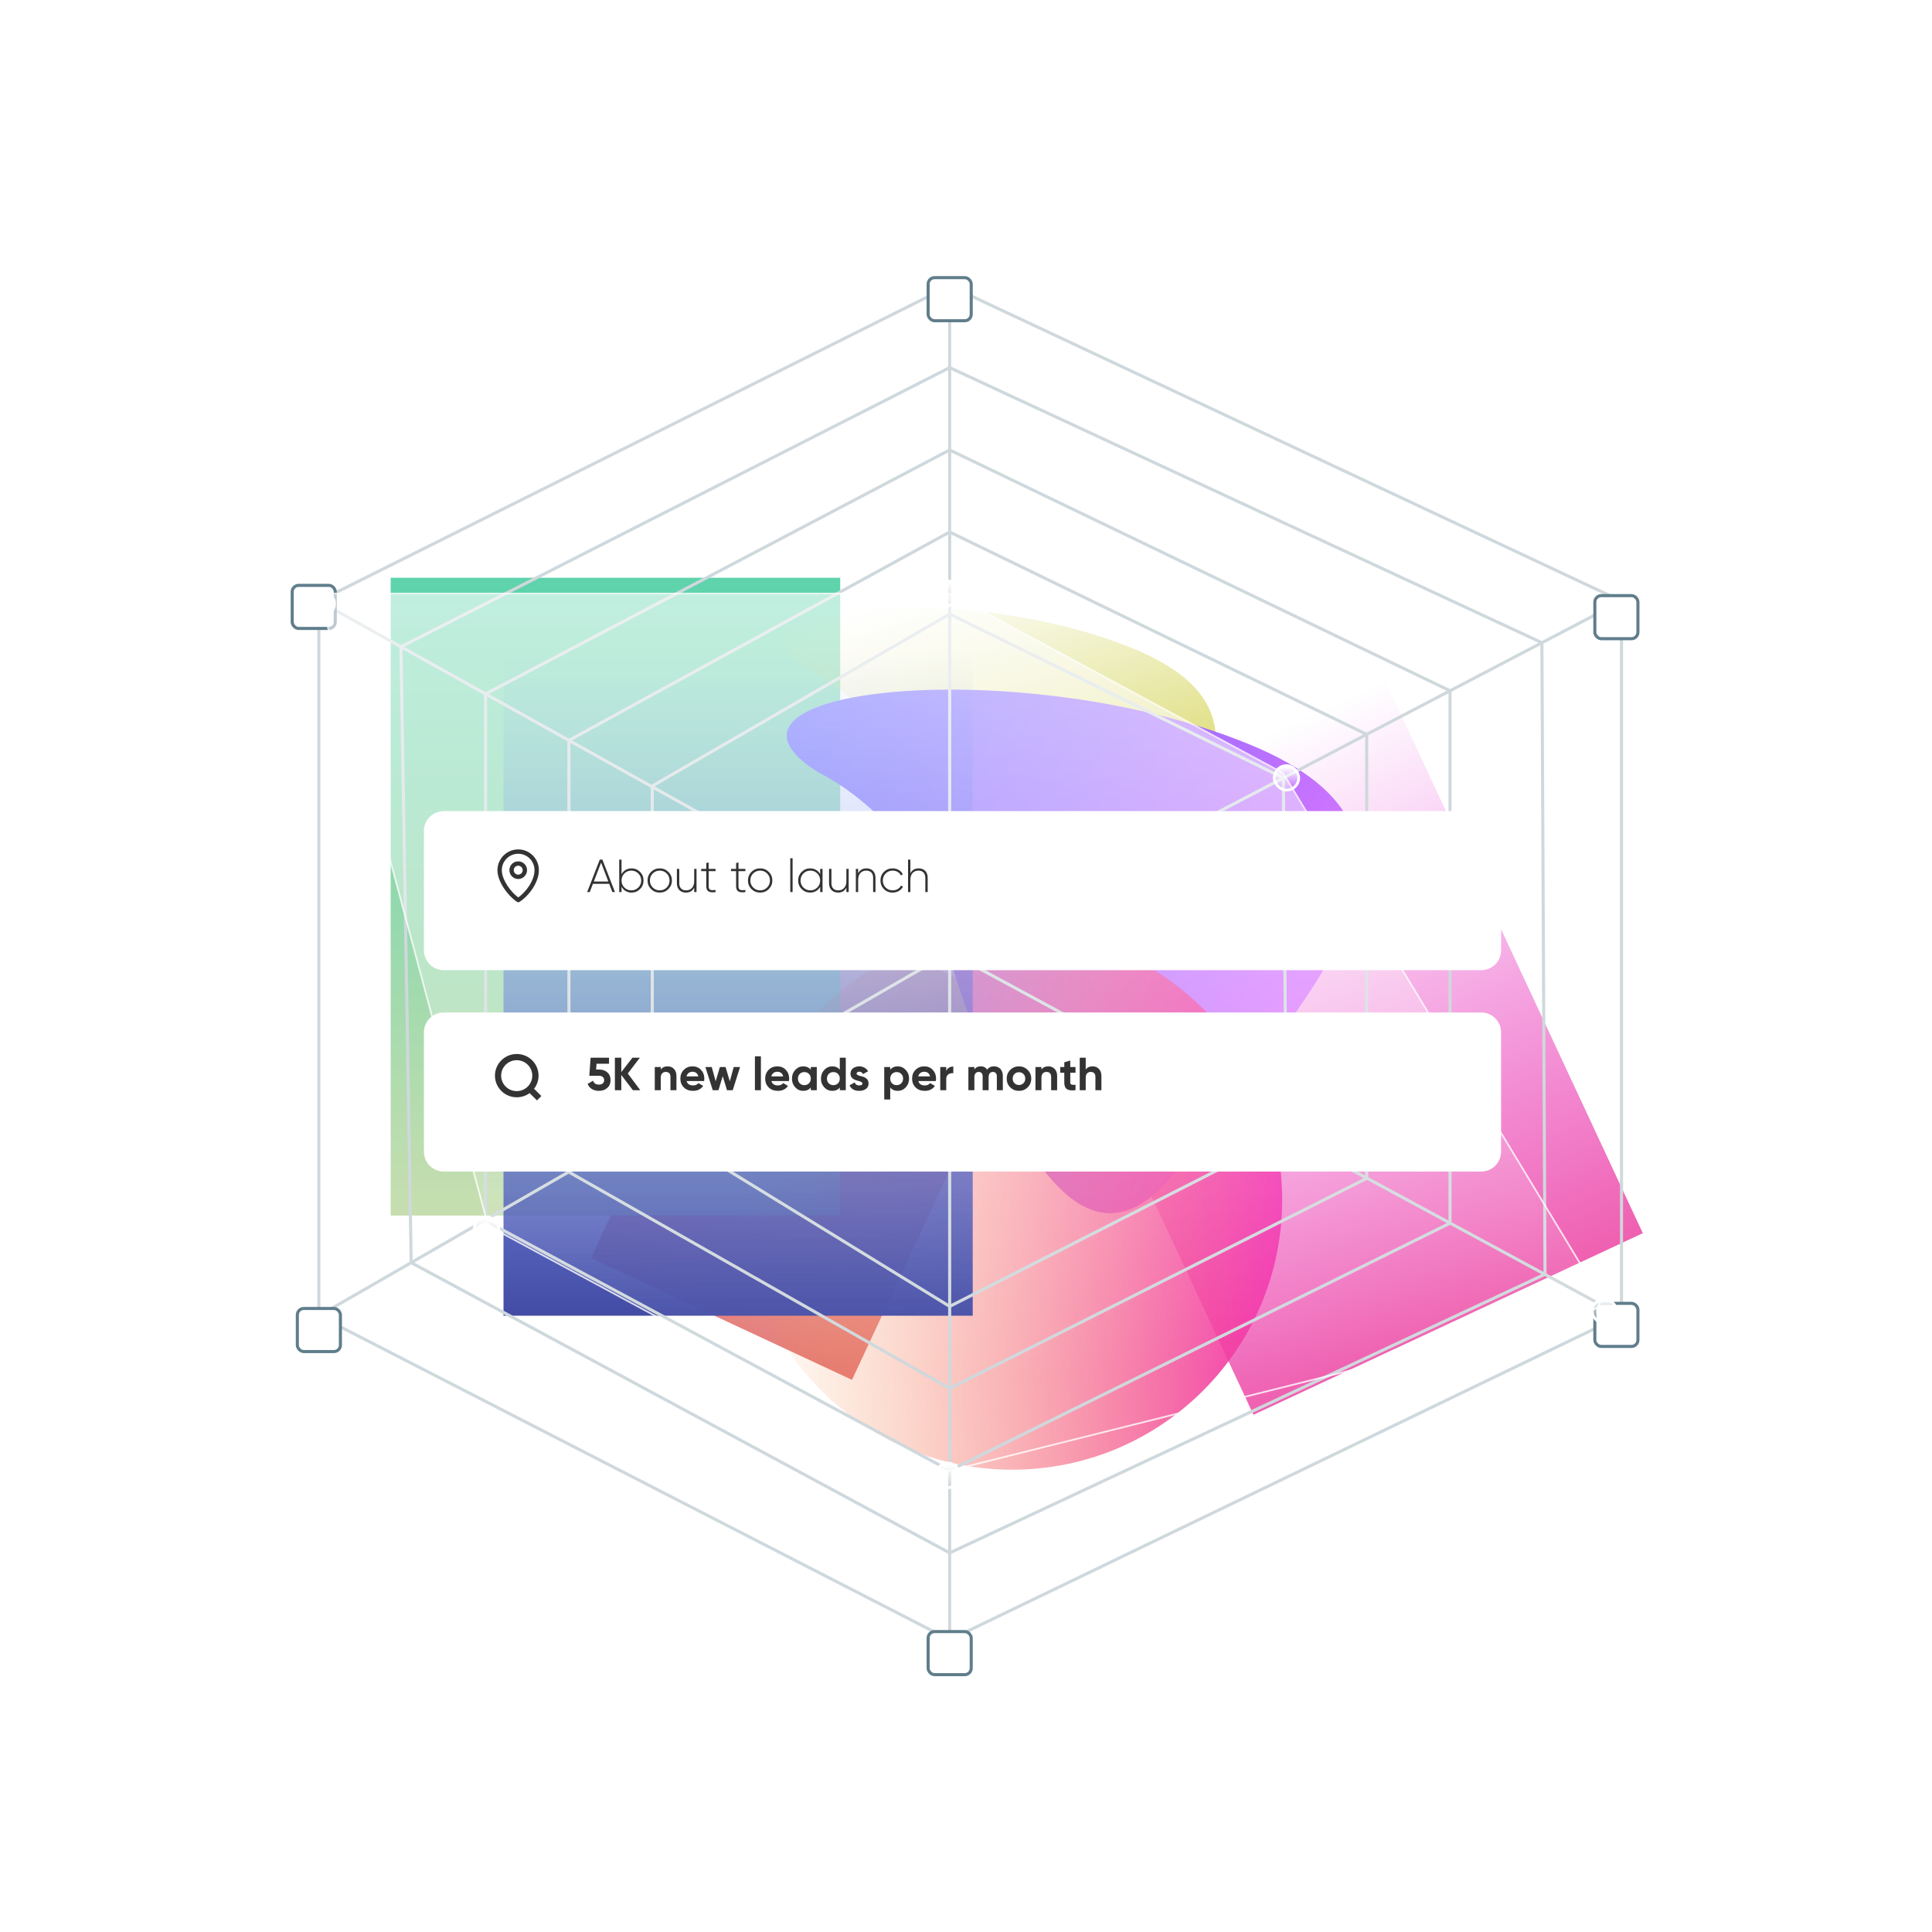 <svg width="594" height="594" viewBox="0 0 594 594" fill="none" xmlns="http://www.w3.org/2000/svg">
<g clip-path="url(#clip0)">
<g filter="url(#filter0_f)">
<rect x="306.173" y="265.123" width="132.091" height="187.408" transform="rotate(-25 306.173 265.123)" fill="url(#paint0_linear)"/>
</g>
<g filter="url(#filter1_f)">
<rect x="234.793" y="272.963" width="88.546" height="125.628" transform="rotate(25 234.793 272.963)" fill="url(#paint1_linear)"/>
</g>
<g filter="url(#filter2_f)">
<rect x="120.114" y="177.631" width="138.212" height="196.093" fill="url(#paint2_linear)"/>
</g>
<g filter="url(#filter3_f)">
<path d="M275.137 235.382C270.395 219.78 255.849 209.308 249.169 206.022C216.462 186.137 296.049 178.015 348.174 199.303C400.298 220.59 361.448 256.992 332.161 296.817C302.874 336.643 281.066 254.885 275.137 235.382Z" fill="url(#paint3_linear)"/>
</g>
<g filter="url(#filter4_f)">
<path d="M286.638 276.812C280.322 256.034 260.951 242.088 252.055 237.712C208.499 211.23 314.487 200.414 383.903 228.764C453.319 257.113 401.581 305.59 362.578 358.627C323.576 411.664 294.533 302.785 286.638 276.812Z" fill="url(#paint4_linear)"/>
</g>
<g filter="url(#filter5_f)">
<circle cx="311.205" cy="368.855" r="83.008" transform="rotate(87.155 311.205 368.855)" fill="url(#paint5_linear)"/>
</g>
<g filter="url(#filter6_f)">
<rect x="154.803" y="199.838" width="144.264" height="204.679" fill="url(#paint6_linear)"/>
</g>
<path d="M98.039 404.543L98.039 184.799M98.039 404.543L291.982 504.154M98.039 404.543L291.982 292.866M98.039 184.799L291.982 87.886M98.039 184.799L291.982 292.866M291.982 87.886L498.539 184.799M291.982 87.886V292.866M498.539 184.799V404.543M498.539 184.799L291.982 292.866M498.539 404.543L291.982 504.154M498.539 404.543L291.982 292.866M291.982 504.154V292.866M126.421 388.2L123.267 198.857L291.982 113.019L474.061 197.605L475.022 391.768L291.982 477.45L126.421 388.2ZM149.29 375.346L149.29 213.357L291.982 138.343L445.815 212.383V376.064L291.982 452.12L149.29 375.346ZM174.916 360.356V227.636L291.982 163.571L420.19 225.79V362.285L291.982 426.892L174.916 360.356ZM200.541 345.501V241.657L291.982 188.8L394.564 239.176L395.479 348.998L291.982 401.664L200.541 345.501Z" stroke="#CFD8DC" stroke-width="0.946" stroke-linecap="round" stroke-linejoin="round"/>
<g filter="url(#filter7_d)">
<rect x="89.84" y="176.299" width="13.245" height="13.245" rx="1.976" fill="white" stroke="#607D8B" stroke-width="0.946"/>
</g>
<g filter="url(#filter8_d)">
<rect x="490.34" y="397.047" width="13.245" height="13.245" rx="1.976" fill="white" stroke="#607D8B" stroke-width="0.946"/>
</g>
<g filter="url(#filter9_d)">
<rect x="490.34" y="179.452" width="13.245" height="13.245" rx="1.976" fill="white" stroke="#607D8B" stroke-width="0.946"/>
</g>
<g filter="url(#filter10_d)">
<rect x="285.359" y="81.692" width="13.245" height="13.245" rx="1.976" fill="white" stroke="#607D8B" stroke-width="0.946"/>
</g>
<g filter="url(#filter11_d)">
<rect x="91.416" y="398.623" width="13.245" height="13.245" rx="1.976" fill="white" stroke="#607D8B" stroke-width="0.946"/>
</g>
<g filter="url(#filter12_d)">
<rect x="285.359" y="497.96" width="13.245" height="13.245" rx="1.976" fill="white" stroke="#607D8B" stroke-width="0.946"/>
</g>
<g opacity="0.8" filter="url(#filter13_b)">
<path d="M491.594 398.008L394.917 238.414C394.626 237.933 394.211 237.538 393.715 237.272L292.682 182.869C292.222 182.622 291.709 182.492 291.187 182.492H102.148C100.074 182.492 98.565 184.459 99.101 186.461L149.72 375.548C149.945 376.387 150.505 377.096 151.27 377.509L289.329 451.967C290.021 452.341 290.828 452.442 291.591 452.251L489.662 402.701C491.722 402.186 492.694 399.823 491.594 398.008Z" fill="url(#paint7_linear)"/>
<path d="M491.594 398.008L394.917 238.414C394.626 237.933 394.211 237.538 393.715 237.272L292.682 182.869C292.222 182.622 291.709 182.492 291.187 182.492H102.148C100.074 182.492 98.565 184.459 99.101 186.461L149.72 375.548C149.945 376.387 150.505 377.096 151.27 377.509L289.329 451.967C290.021 452.341 290.828 452.442 291.591 452.251L489.662 402.701C491.722 402.186 492.694 399.823 491.594 398.008Z" stroke="white" stroke-width="0.527"/>
</g>
<rect x="287.704" y="178.638" width="7.525" height="7.525" rx="3.762" fill="url(#paint8_linear)" stroke="white" stroke-width="0.845"/>
<rect x="95.338" y="181.792" width="7.525" height="7.525" rx="3.762" fill="url(#paint9_linear)" stroke="white" stroke-width="0.845"/>
<rect x="145.795" y="374.158" width="7.525" height="7.525" rx="3.762" fill="url(#paint10_linear)" stroke="white" stroke-width="0.845"/>
<rect x="287.704" y="449.843" width="7.525" height="7.525" rx="3.762" fill="url(#paint11_linear)" stroke="white" stroke-width="0.845"/>
<rect x="489.532" y="399.387" width="7.525" height="7.525" rx="3.762" fill="url(#paint12_linear)" stroke="white" stroke-width="0.845"/>
<rect x="391.771" y="235.402" width="7.525" height="7.525" rx="3.762" fill="url(#paint13_linear)" stroke="white" stroke-width="0.845"/>
<g filter="url(#filter14_d)">
<path fill-rule="evenodd" clip-rule="evenodd" d="M130.33 250.388C130.33 247.011 133.067 244.274 136.444 244.274H455.403C458.78 244.274 461.518 247.011 461.518 250.388V287.074C461.518 290.45 458.78 293.188 455.403 293.188H136.444C133.067 293.188 130.33 290.45 130.33 287.074V250.388Z" fill="white"/>
</g>
<path d="M189.07 274.274L185.203 264.287H184.405L180.524 274.274H181.323L182.293 271.734H187.301L188.271 274.274H189.07ZM184.804 265.215L187.03 271.021H182.578L184.804 265.215ZM194.162 266.984C192.806 266.984 191.679 267.669 191.094 268.796V264.287H190.381V274.274H191.094V272.619C191.679 273.746 192.806 274.431 194.162 274.431C195.189 274.431 196.059 274.074 196.772 273.361C197.5 272.633 197.857 271.749 197.857 270.707C197.857 269.666 197.5 268.781 196.772 268.068C196.059 267.34 195.189 266.984 194.162 266.984ZM191.964 272.862C191.38 272.277 191.094 271.549 191.094 270.707C191.094 269.866 191.38 269.138 191.964 268.553C192.549 267.968 193.277 267.669 194.119 267.669C194.96 267.669 195.674 267.968 196.259 268.553C196.844 269.138 197.143 269.866 197.143 270.707C197.143 271.549 196.844 272.277 196.259 272.862C195.674 273.446 194.96 273.746 194.119 273.746C193.277 273.746 192.549 273.446 191.964 272.862ZM202.843 274.431C203.885 274.431 204.755 274.074 205.483 273.361C206.21 272.633 206.581 271.749 206.581 270.707C206.581 269.666 206.21 268.781 205.483 268.068C204.755 267.34 203.885 266.984 202.843 266.984C201.802 266.984 200.903 267.34 200.175 268.068C199.448 268.781 199.091 269.666 199.091 270.707C199.091 271.749 199.448 272.633 200.175 273.361C200.903 274.074 201.802 274.431 202.843 274.431ZM200.689 272.862C200.104 272.277 199.819 271.549 199.819 270.707C199.819 269.866 200.104 269.138 200.689 268.553C201.274 267.968 202.001 267.669 202.843 267.669C203.685 267.669 204.398 267.968 204.983 268.553C205.568 269.138 205.853 269.866 205.853 270.707C205.853 271.549 205.568 272.277 204.983 272.862C204.398 273.446 203.685 273.746 202.843 273.746C202.001 273.746 201.274 273.446 200.689 272.862ZM213.434 270.907C213.434 272.747 212.406 273.746 210.937 273.746C209.61 273.746 208.84 272.904 208.84 271.578V267.141H208.112V271.578C208.112 273.304 209.182 274.431 210.88 274.431C212.064 274.431 212.92 273.932 213.434 272.919V274.274H214.147V267.141H213.434V270.907ZM220.003 267.141H217.877V265.143L217.149 265.357V267.141H215.58V267.84H217.149V272.476C217.149 274.06 218.077 274.559 220.003 274.274V273.632C218.548 273.775 217.877 273.718 217.877 272.476V267.84H220.003V267.141ZM229.17 267.141H227.044V265.143L226.317 265.357V267.141H224.747V267.84H226.317V272.476C226.317 274.06 227.244 274.559 229.17 274.274V273.632C227.715 273.775 227.044 273.718 227.044 272.476V267.84H229.17V267.141ZM233.717 274.431C234.758 274.431 235.629 274.074 236.356 273.361C237.084 272.633 237.455 271.749 237.455 270.707C237.455 269.666 237.084 268.781 236.356 268.068C235.629 267.34 234.758 266.984 233.717 266.984C232.675 266.984 231.777 267.34 231.049 268.068C230.321 268.781 229.965 269.666 229.965 270.707C229.965 271.749 230.321 272.633 231.049 273.361C231.777 274.074 232.675 274.431 233.717 274.431ZM231.563 272.862C230.978 272.277 230.692 271.549 230.692 270.707C230.692 269.866 230.978 269.138 231.563 268.553C232.148 267.968 232.875 267.669 233.717 267.669C234.559 267.669 235.272 267.968 235.857 268.553C236.442 269.138 236.727 269.866 236.727 270.707C236.727 271.549 236.442 272.277 235.857 272.862C235.272 273.446 234.559 273.746 233.717 273.746C232.875 273.746 232.148 273.446 231.563 272.862ZM243.688 274.274V263.859H242.975V274.274H243.688ZM252.164 268.753C251.551 267.654 250.452 266.984 249.097 266.984C248.084 266.984 247.214 267.34 246.486 268.068C245.758 268.781 245.402 269.666 245.402 270.707C245.402 271.749 245.758 272.633 246.486 273.361C247.214 274.074 248.084 274.431 249.097 274.431C250.452 274.431 251.551 273.76 252.164 272.662V274.274H252.892V267.141H252.164V268.753ZM247 272.862C246.415 272.277 246.129 271.549 246.129 270.707C246.129 269.866 246.415 269.138 247 268.553C247.584 267.968 248.312 267.669 249.154 267.669C249.995 267.669 250.709 267.968 251.294 268.553C251.879 269.138 252.164 269.866 252.164 270.707C252.164 271.549 251.879 272.277 251.294 272.862C250.709 273.446 249.995 273.746 249.154 273.746C248.312 273.746 247.584 273.446 247 272.862ZM260.218 270.907C260.218 272.747 259.191 273.746 257.721 273.746C256.394 273.746 255.624 272.904 255.624 271.578V267.141H254.896V271.578C254.896 273.304 255.966 274.431 257.664 274.431C258.848 274.431 259.704 273.932 260.218 272.919V274.274H260.931V267.141H260.218V270.907ZM266.402 266.984C265.218 266.984 264.362 267.483 263.848 268.496V267.141H263.135V274.274H263.848V270.508C263.848 268.667 264.875 267.669 266.345 267.669C267.672 267.669 268.442 268.51 268.442 269.837V274.274H269.17V269.837C269.17 268.111 268.1 266.984 266.402 266.984ZM274.455 274.431C275.838 274.431 277.051 273.718 277.622 272.619L277.023 272.262C276.552 273.175 275.596 273.746 274.455 273.746C273.599 273.746 272.885 273.461 272.3 272.876C271.715 272.291 271.43 271.563 271.43 270.707C271.43 269.851 271.715 269.138 272.3 268.553C272.885 267.968 273.599 267.669 274.455 267.669C275.596 267.669 276.566 268.239 276.98 269.152L277.565 268.81C277.051 267.683 275.838 266.984 274.455 266.984C273.385 266.984 272.486 267.34 271.772 268.054C271.059 268.767 270.703 269.652 270.703 270.707C270.703 271.763 271.059 272.648 271.772 273.361C272.486 274.074 273.385 274.431 274.455 274.431ZM282.452 266.984C281.268 266.984 280.412 267.483 279.898 268.496V264.287H279.185V274.274H279.898V270.508C279.898 268.667 280.925 267.669 282.395 267.669C283.721 267.669 284.492 268.51 284.492 269.837V274.274H285.219V269.837C285.219 268.111 284.149 266.984 282.452 266.984Z" fill="#333333"/>
<path d="M159.331 261.405C162.711 261.405 165.424 264.159 165.424 267.54C165.424 271.129 162.503 275.219 159.54 277.097C159.373 277.181 159.206 277.139 159.08 277.056C156.326 275.219 153.196 270.962 153.196 267.54C153.196 264.159 155.95 261.405 159.331 261.405ZM159.331 262.239C156.409 262.239 154.031 264.618 154.031 267.54C154.031 270.587 156.869 274.51 159.331 276.221C161.96 274.468 164.59 270.754 164.59 267.54C164.59 264.618 162.252 262.239 159.331 262.239Z" fill="#333333"/>
<path d="M159.331 265.078C160.666 265.078 161.793 266.163 161.793 267.54C161.793 268.875 160.666 270.002 159.331 270.002C157.954 270.002 156.869 268.875 156.869 267.54C156.869 266.163 157.954 265.078 159.331 265.078ZM159.331 265.912C158.413 265.912 157.703 266.622 157.703 267.54C157.703 268.416 158.413 269.168 159.331 269.168C160.207 269.168 160.959 268.416 160.959 267.54C160.959 266.622 160.207 265.912 159.331 265.912Z" fill="#333333"/>
<path d="M159.331 261.405C162.711 261.405 165.424 264.159 165.424 267.54C165.424 271.129 162.503 275.219 159.54 277.097C159.373 277.181 159.206 277.139 159.08 277.056C156.326 275.219 153.196 270.962 153.196 267.54C153.196 264.159 155.95 261.405 159.331 261.405ZM159.331 262.239C156.409 262.239 154.031 264.618 154.031 267.54C154.031 270.587 156.869 274.51 159.331 276.221C161.96 274.468 164.59 270.754 164.59 267.54C164.59 264.618 162.252 262.239 159.331 262.239Z" stroke="#333333" stroke-width="0.51"/>
<path d="M159.331 265.078C160.666 265.078 161.793 266.163 161.793 267.54C161.793 268.875 160.666 270.002 159.331 270.002C157.954 270.002 156.869 268.875 156.869 267.54C156.869 266.163 157.954 265.078 159.331 265.078ZM159.331 265.912C158.413 265.912 157.703 266.622 157.703 267.54C157.703 268.416 158.413 269.168 159.331 269.168C160.207 269.168 160.959 268.416 160.959 267.54C160.959 266.622 160.207 265.912 159.331 265.912Z" stroke="#333333" stroke-width="0.51"/>
<g filter="url(#filter15_d)">
<path fill-rule="evenodd" clip-rule="evenodd" d="M130.33 312.302C130.33 308.925 133.067 306.188 136.444 306.188H455.403C458.78 306.188 461.518 308.925 461.518 312.302V348.988C461.518 352.364 458.78 355.102 455.403 355.102H136.444C133.067 355.102 130.33 352.364 130.33 348.988V312.302Z" fill="white"/>
</g>
<path d="M183.278 328.839L183.406 327.042H187.244V325.201H181.58L181.18 330.751H184.205C185.161 330.751 185.746 331.293 185.746 332.106C185.746 332.948 185.161 333.462 184.148 333.462C183.192 333.462 182.593 333.062 182.35 332.263L180.667 333.248C181.223 334.66 182.536 335.388 184.148 335.388C185.146 335.388 185.988 335.102 186.673 334.517C187.372 333.933 187.714 333.134 187.714 332.106C187.714 331.079 187.386 330.28 186.73 329.71C186.074 329.125 185.261 328.839 184.305 328.839H183.278ZM193.019 330.052L196.714 325.201H194.446L191.022 329.61V325.201H189.053V335.188H191.022V330.509L194.589 335.188H196.857L193.019 330.052ZM205.278 327.855C204.308 327.855 203.594 328.183 203.152 328.854V328.055H201.312V335.188H203.152V331.336C203.152 330.152 203.766 329.567 204.721 329.567C205.577 329.567 206.134 330.081 206.134 331.036V335.188H207.974V330.808C207.974 329.881 207.717 329.168 207.204 328.64C206.704 328.112 206.062 327.855 205.278 327.855ZM216.479 332.377C216.522 332.106 216.55 331.864 216.55 331.621C216.55 330.551 216.208 329.667 215.523 328.939C214.853 328.212 213.982 327.855 212.941 327.855C211.842 327.855 210.929 328.212 210.23 328.939C209.531 329.653 209.175 330.551 209.175 331.621C209.175 332.706 209.531 333.604 210.245 334.318C210.958 335.031 211.9 335.388 213.084 335.388C214.453 335.388 215.495 334.874 216.194 333.861L214.71 333.005C214.353 333.476 213.811 333.719 213.112 333.719C212.014 333.719 211.343 333.276 211.101 332.377H216.479ZM211.072 330.951C211.286 330.038 211.957 329.51 212.941 329.51C213.783 329.51 214.496 329.981 214.71 330.951H211.072ZM224.376 332.449L223.078 328.055H221.337L220.039 332.435L218.826 328.055H216.872L219.14 335.188H220.895L222.207 330.865L223.52 335.188H225.275L227.543 328.055H225.589L224.376 332.449ZM233.942 335.188V324.773H232.102V335.188H233.942ZM242.56 332.377C242.603 332.106 242.631 331.864 242.631 331.621C242.631 330.551 242.289 329.667 241.604 328.939C240.934 328.212 240.064 327.855 239.022 327.855C237.924 327.855 237.01 328.212 236.311 328.939C235.612 329.653 235.256 330.551 235.256 331.621C235.256 332.706 235.612 333.604 236.326 334.318C237.039 335.031 237.981 335.388 239.165 335.388C240.534 335.388 241.576 334.874 242.275 333.861L240.791 333.005C240.434 333.476 239.892 333.719 239.193 333.719C238.095 333.719 237.424 333.276 237.182 332.377H242.56ZM237.153 330.951C237.367 330.038 238.038 329.51 239.022 329.51C239.864 329.51 240.577 329.981 240.791 330.951H237.153ZM249.282 328.896C248.725 328.197 247.955 327.855 246.956 327.855C246.001 327.855 245.187 328.226 244.503 328.954C243.832 329.681 243.49 330.566 243.49 331.621C243.49 332.677 243.832 333.576 244.503 334.303C245.187 335.031 246.001 335.388 246.956 335.388C247.955 335.388 248.725 335.045 249.282 334.346V335.188H251.122V328.055H249.282V328.896ZM245.886 333.077C245.515 332.691 245.33 332.206 245.33 331.621C245.33 331.036 245.515 330.551 245.886 330.18C246.257 329.795 246.728 329.61 247.299 329.61C247.869 329.61 248.34 329.795 248.711 330.18C249.096 330.551 249.282 331.036 249.282 331.621C249.282 332.206 249.096 332.691 248.711 333.077C248.34 333.447 247.869 333.633 247.299 333.633C246.728 333.633 246.257 333.447 245.886 333.077ZM258.198 328.896C257.656 328.197 256.886 327.855 255.887 327.855C254.931 327.855 254.104 328.226 253.419 328.954C252.748 329.681 252.406 330.566 252.406 331.621C252.406 332.677 252.748 333.576 253.419 334.303C254.104 335.031 254.931 335.388 255.887 335.388C256.886 335.388 257.656 335.045 258.198 334.346V335.188H260.038V325.201H258.198V328.896ZM254.803 333.077C254.432 332.691 254.246 332.206 254.246 331.621C254.246 331.036 254.432 330.551 254.803 330.18C255.188 329.795 255.659 329.61 256.229 329.61C256.8 329.61 257.271 329.795 257.642 330.18C258.013 330.551 258.198 331.036 258.198 331.621C258.198 332.206 258.013 332.691 257.642 333.077C257.271 333.447 256.8 333.633 256.229 333.633C255.659 333.633 255.188 333.447 254.803 333.077ZM263.364 330.081C263.364 329.724 263.72 329.496 264.191 329.496C264.719 329.496 265.104 329.738 265.332 330.223L266.902 329.367C266.345 328.397 265.347 327.855 264.191 327.855C263.421 327.855 262.779 328.055 262.251 328.468C261.737 328.868 261.48 329.424 261.48 330.123C261.48 331.607 262.807 332.049 263.863 332.32C264.591 332.506 265.161 332.72 265.161 333.105C265.161 333.519 264.833 333.719 264.177 333.719C263.449 333.719 262.993 333.405 262.779 332.791L261.181 333.69C261.709 334.817 262.707 335.388 264.177 335.388C264.99 335.388 265.675 335.188 266.217 334.803C266.773 334.403 267.044 333.833 267.044 333.105C267.059 331.579 265.703 331.079 264.662 330.865C263.934 330.68 263.364 330.466 263.364 330.081ZM276.016 327.855C275.017 327.855 274.247 328.197 273.705 328.896V328.055H271.864V338.041H273.705V334.346C274.247 335.045 275.017 335.388 276.016 335.388C276.972 335.388 277.799 335.031 278.47 334.303C279.154 333.576 279.497 332.677 279.497 331.621C279.497 330.566 279.154 329.681 278.47 328.954C277.799 328.226 276.972 327.855 276.016 327.855ZM274.261 333.077C273.89 332.691 273.705 332.206 273.705 331.621C273.705 331.036 273.89 330.551 274.261 330.18C274.632 329.795 275.103 329.61 275.673 329.61C276.244 329.61 276.715 329.795 277.086 330.18C277.471 330.551 277.656 331.036 277.656 331.621C277.656 332.206 277.471 332.691 277.086 333.077C276.715 333.447 276.244 333.633 275.673 333.633C275.103 333.633 274.632 333.447 274.261 333.077ZM287.728 332.377C287.771 332.106 287.8 331.864 287.8 331.621C287.8 330.551 287.457 329.667 286.772 328.939C286.102 328.212 285.232 327.855 284.19 327.855C283.092 327.855 282.179 328.212 281.48 328.939C280.78 329.653 280.424 330.551 280.424 331.621C280.424 332.706 280.78 333.604 281.494 334.318C282.207 335.031 283.149 335.388 284.333 335.388C285.702 335.388 286.744 334.874 287.443 333.861L285.959 333.005C285.603 333.476 285.06 333.719 284.361 333.719C283.263 333.719 282.592 333.276 282.35 332.377H287.728ZM282.321 330.951C282.535 330.038 283.206 329.51 284.19 329.51C285.032 329.51 285.745 329.981 285.959 330.951H282.321ZM290.925 328.055H289.084V335.188H290.925V331.778C290.925 331.093 291.139 330.608 291.581 330.309C292.023 330.009 292.537 329.895 293.093 329.966V327.912C292.123 327.912 291.267 328.369 290.925 329.282V328.055ZM305.626 327.855C304.684 327.855 303.971 328.197 303.5 328.882C303.086 328.197 302.43 327.855 301.56 327.855C300.661 327.855 300.005 328.169 299.577 328.811V328.055H297.736V335.188H299.577V331.179C299.577 330.138 300.105 329.567 300.918 329.567C301.674 329.567 302.116 330.066 302.116 330.922V335.188H303.957V331.179C303.957 330.138 304.442 329.567 305.283 329.567C306.039 329.567 306.482 330.066 306.482 330.922V335.188H308.322V330.794C308.322 329.011 307.266 327.855 305.626 327.855ZM315.963 334.303C316.69 333.576 317.061 332.677 317.061 331.621C317.061 330.566 316.69 329.681 315.963 328.954C315.235 328.226 314.336 327.855 313.281 327.855C312.225 327.855 311.326 328.226 310.598 328.954C309.871 329.681 309.514 330.566 309.514 331.621C309.514 332.677 309.871 333.576 310.598 334.303C311.326 335.031 312.225 335.388 313.281 335.388C314.336 335.388 315.235 335.031 315.963 334.303ZM311.897 333.034C311.54 332.663 311.355 332.192 311.355 331.621C311.355 331.051 311.54 330.58 311.897 330.209C312.268 329.838 312.724 329.653 313.281 329.653C313.837 329.653 314.294 329.838 314.664 330.209C315.035 330.58 315.221 331.051 315.221 331.621C315.221 332.192 315.035 332.663 314.664 333.034C314.294 333.405 313.837 333.59 313.281 333.59C312.724 333.59 312.268 333.405 311.897 333.034ZM322.322 327.855C321.352 327.855 320.639 328.183 320.196 328.854V328.055H318.356V335.188H320.196V331.336C320.196 330.152 320.81 329.567 321.766 329.567C322.622 329.567 323.178 330.081 323.178 331.036V335.188H325.018V330.808C325.018 329.881 324.762 329.168 324.248 328.64C323.749 328.112 323.107 327.855 322.322 327.855ZM330.67 328.055H329.058V326.057L327.218 326.614V328.055H325.976V329.824H327.218V332.791C327.218 334.746 328.145 335.473 330.67 335.188V333.519C329.614 333.576 329.058 333.562 329.058 332.791V329.824H330.67V328.055ZM335.934 327.855C334.964 327.855 334.25 328.183 333.808 328.854V325.201H331.968V335.188H333.808V331.336C333.808 330.152 334.422 329.567 335.377 329.567C336.233 329.567 336.79 330.081 336.79 331.036V335.188H338.63V330.808C338.63 329.881 338.373 329.168 337.86 328.64C337.36 328.112 336.718 327.855 335.934 327.855Z" fill="#333333"/>
<path fill-rule="evenodd" clip-rule="evenodd" d="M164.203 334.751L166.443 336.976L165.089 338.321L162.834 336.082C159.997 338.143 156.039 337.676 153.766 335.013C151.493 332.35 151.679 328.396 154.19 325.954C156.702 323.512 160.686 323.412 163.319 325.725C165.951 328.038 166.337 331.978 164.203 334.751ZM158.864 325.961C156.221 325.961 154.078 328.09 154.078 330.715C154.078 333.341 156.221 335.469 158.864 335.469C161.508 335.469 163.651 333.341 163.651 330.715C163.651 328.09 161.508 325.961 158.864 325.961Z" fill="#333333"/>
</g>
<defs>
<filter id="filter0_f" x="239.122" y="142.248" width="333.02" height="359.776" filterUnits="userSpaceOnUse" color-interpolation-filters="sRGB">
<feFlood flood-opacity="0" result="BackgroundImageFix"/>
<feBlend mode="normal" in="SourceGraphic" in2="BackgroundImageFix" result="shape"/>
<feGaussianBlur stdDeviation="33.526" result="effect1_foregroundBlur"/>
</filter>
<filter id="filter1_f" x="136.754" y="228.016" width="223.237" height="241.173" filterUnits="userSpaceOnUse" color-interpolation-filters="sRGB">
<feFlood flood-opacity="0" result="BackgroundImageFix"/>
<feBlend mode="normal" in="SourceGraphic" in2="BackgroundImageFix" result="shape"/>
<feGaussianBlur stdDeviation="22.474" result="effect1_foregroundBlur"/>
</filter>
<filter id="filter2_f" x="49.955" y="107.472" width="278.529" height="336.41" filterUnits="userSpaceOnUse" color-interpolation-filters="sRGB">
<feFlood flood-opacity="0" result="BackgroundImageFix"/>
<feBlend mode="normal" in="SourceGraphic" in2="BackgroundImageFix" result="shape"/>
<feGaussianBlur stdDeviation="35.079" result="effect1_foregroundBlur"/>
</filter>
<filter id="filter3_f" x="193.485" y="112.046" width="245.49" height="254.173" filterUnits="userSpaceOnUse" color-interpolation-filters="sRGB">
<feFlood flood-opacity="0" result="BackgroundImageFix"/>
<feBlend mode="normal" in="SourceGraphic" in2="BackgroundImageFix" result="shape"/>
<feGaussianBlur stdDeviation="23.296" result="effect1_foregroundBlur"/>
</filter>
<filter id="filter4_f" x="177.899" y="112.561" width="326.927" height="338.49" filterUnits="userSpaceOnUse" color-interpolation-filters="sRGB">
<feFlood flood-opacity="0" result="BackgroundImageFix"/>
<feBlend mode="normal" in="SourceGraphic" in2="BackgroundImageFix" result="shape"/>
<feGaussianBlur stdDeviation="31.024" result="effect1_foregroundBlur"/>
</filter>
<filter id="filter5_f" x="196.511" y="254.161" width="229.388" height="229.388" filterUnits="userSpaceOnUse" color-interpolation-filters="sRGB">
<feFlood flood-opacity="0" result="BackgroundImageFix"/>
<feBlend mode="normal" in="SourceGraphic" in2="BackgroundImageFix" result="shape"/>
<feGaussianBlur stdDeviation="13.835" result="effect1_foregroundBlur"/>
</filter>
<filter id="filter6_f" x="81.572" y="126.608" width="290.724" height="351.139" filterUnits="userSpaceOnUse" color-interpolation-filters="sRGB">
<feFlood flood-opacity="0" result="BackgroundImageFix"/>
<feBlend mode="normal" in="SourceGraphic" in2="BackgroundImageFix" result="shape"/>
<feGaussianBlur stdDeviation="36.615" result="effect1_foregroundBlur"/>
</filter>
<filter id="filter7_d" x="74.925" y="165.057" width="43.074" height="43.074" filterUnits="userSpaceOnUse" color-interpolation-filters="sRGB">
<feFlood flood-opacity="0" result="BackgroundImageFix"/>
<feColorMatrix in="SourceAlpha" type="matrix" values="0 0 0 0 0 0 0 0 0 0 0 0 0 0 0 0 0 0 127 0"/>
<feOffset dy="3.673"/>
<feGaussianBlur stdDeviation="3.673"/>
<feColorMatrix type="matrix" values="0 0 0 0 0.486 0 0 0 0 0.302 0 0 0 0 1 0 0 0 0.16 0"/>
<feBlend mode="multiply" in2="BackgroundImageFix" result="effect1_dropShadow"/>
<feBlend mode="normal" in="SourceGraphic" in2="effect1_dropShadow" result="shape"/>
</filter>
<filter id="filter8_d" x="475.425" y="385.805" width="43.074" height="43.074" filterUnits="userSpaceOnUse" color-interpolation-filters="sRGB">
<feFlood flood-opacity="0" result="BackgroundImageFix"/>
<feColorMatrix in="SourceAlpha" type="matrix" values="0 0 0 0 0 0 0 0 0 0 0 0 0 0 0 0 0 0 127 0"/>
<feOffset dy="3.673"/>
<feGaussianBlur stdDeviation="3.673"/>
<feColorMatrix type="matrix" values="0 0 0 0 0.486 0 0 0 0 0.302 0 0 0 0 1 0 0 0 0.16 0"/>
<feBlend mode="multiply" in2="BackgroundImageFix" result="effect1_dropShadow"/>
<feBlend mode="normal" in="SourceGraphic" in2="effect1_dropShadow" result="shape"/>
</filter>
<filter id="filter9_d" x="475.425" y="168.21" width="43.074" height="43.074" filterUnits="userSpaceOnUse" color-interpolation-filters="sRGB">
<feFlood flood-opacity="0" result="BackgroundImageFix"/>
<feColorMatrix in="SourceAlpha" type="matrix" values="0 0 0 0 0 0 0 0 0 0 0 0 0 0 0 0 0 0 127 0"/>
<feOffset dy="3.673"/>
<feGaussianBlur stdDeviation="3.673"/>
<feColorMatrix type="matrix" values="0 0 0 0 0.486 0 0 0 0 0.302 0 0 0 0 1 0 0 0 0.16 0"/>
<feBlend mode="multiply" in2="BackgroundImageFix" result="effect1_dropShadow"/>
<feBlend mode="normal" in="SourceGraphic" in2="effect1_dropShadow" result="shape"/>
</filter>
<filter id="filter10_d" x="270.445" y="70.451" width="43.074" height="43.074" filterUnits="userSpaceOnUse" color-interpolation-filters="sRGB">
<feFlood flood-opacity="0" result="BackgroundImageFix"/>
<feColorMatrix in="SourceAlpha" type="matrix" values="0 0 0 0 0 0 0 0 0 0 0 0 0 0 0 0 0 0 127 0"/>
<feOffset dy="3.673"/>
<feGaussianBlur stdDeviation="3.673"/>
<feColorMatrix type="matrix" values="0 0 0 0 0.486 0 0 0 0 0.302 0 0 0 0 1 0 0 0 0.16 0"/>
<feBlend mode="multiply" in2="BackgroundImageFix" result="effect1_dropShadow"/>
<feBlend mode="normal" in="SourceGraphic" in2="effect1_dropShadow" result="shape"/>
</filter>
<filter id="filter11_d" x="76.502" y="387.382" width="43.074" height="43.074" filterUnits="userSpaceOnUse" color-interpolation-filters="sRGB">
<feFlood flood-opacity="0" result="BackgroundImageFix"/>
<feColorMatrix in="SourceAlpha" type="matrix" values="0 0 0 0 0 0 0 0 0 0 0 0 0 0 0 0 0 0 127 0"/>
<feOffset dy="3.673"/>
<feGaussianBlur stdDeviation="3.673"/>
<feColorMatrix type="matrix" values="0 0 0 0 0.486 0 0 0 0 0.302 0 0 0 0 1 0 0 0 0.16 0"/>
<feBlend mode="multiply" in2="BackgroundImageFix" result="effect1_dropShadow"/>
<feBlend mode="normal" in="SourceGraphic" in2="effect1_dropShadow" result="shape"/>
</filter>
<filter id="filter12_d" x="270.445" y="486.718" width="43.074" height="43.074" filterUnits="userSpaceOnUse" color-interpolation-filters="sRGB">
<feFlood flood-opacity="0" result="BackgroundImageFix"/>
<feColorMatrix in="SourceAlpha" type="matrix" values="0 0 0 0 0 0 0 0 0 0 0 0 0 0 0 0 0 0 127 0"/>
<feOffset dy="3.673"/>
<feGaussianBlur stdDeviation="3.673"/>
<feColorMatrix type="matrix" values="0 0 0 0 0.486 0 0 0 0 0.302 0 0 0 0 1 0 0 0 0.16 0"/>
<feBlend mode="multiply" in2="BackgroundImageFix" result="effect1_dropShadow"/>
<feBlend mode="normal" in="SourceGraphic" in2="effect1_dropShadow" result="shape"/>
</filter>
<filter id="filter13_b" x="72.397" y="155.897" width="446.25" height="323.043" filterUnits="userSpaceOnUse" color-interpolation-filters="sRGB">
<feFlood flood-opacity="0" result="BackgroundImageFix"/>
<feGaussianBlur in="BackgroundImage" stdDeviation="13.166"/>
<feComposite in2="SourceAlpha" operator="in" result="effect1_backgroundBlur"/>
<feBlend mode="normal" in="SourceGraphic" in2="effect1_backgroundBlur" result="shape"/>
</filter>
<filter id="filter14_d" x="109.949" y="228.988" width="371.949" height="89.675" filterUnits="userSpaceOnUse" color-interpolation-filters="sRGB">
<feFlood flood-opacity="0" result="BackgroundImageFix"/>
<feColorMatrix in="SourceAlpha" type="matrix" values="0 0 0 0 0 0 0 0 0 0 0 0 0 0 0 0 0 0 127 0"/>
<feOffset dy="5.095"/>
<feGaussianBlur stdDeviation="10.19"/>
<feColorMatrix type="matrix" values="0 0 0 0 0.376 0 0 0 0 0.392 0 0 0 0 0.439 0 0 0 0.1 0"/>
<feBlend mode="normal" in2="BackgroundImageFix" result="effect1_dropShadow"/>
<feBlend mode="normal" in="SourceGraphic" in2="effect1_dropShadow" result="shape"/>
</filter>
<filter id="filter15_d" x="109.949" y="290.902" width="371.949" height="89.675" filterUnits="userSpaceOnUse" color-interpolation-filters="sRGB">
<feFlood flood-opacity="0" result="BackgroundImageFix"/>
<feColorMatrix in="SourceAlpha" type="matrix" values="0 0 0 0 0 0 0 0 0 0 0 0 0 0 0 0 0 0 127 0"/>
<feOffset dy="5.095"/>
<feGaussianBlur stdDeviation="10.19"/>
<feColorMatrix type="matrix" values="0 0 0 0 0.376 0 0 0 0 0.392 0 0 0 0 0.439 0 0 0 0.1 0"/>
<feBlend mode="normal" in2="BackgroundImageFix" result="effect1_dropShadow"/>
<feBlend mode="normal" in="SourceGraphic" in2="effect1_dropShadow" result="shape"/>
</filter>
<linearGradient id="paint0_linear" x1="372.218" y1="265.123" x2="372.218" y2="452.531" gradientUnits="userSpaceOnUse">
<stop stop-color="#EA50E4" stop-opacity="0"/>
<stop offset="1" stop-color="#EF60B0"/>
</linearGradient>
<linearGradient id="paint1_linear" x1="279.067" y1="272.963" x2="279.067" y2="398.591" gradientUnits="userSpaceOnUse">
<stop stop-color="#E8CFC5"/>
<stop offset="1" stop-color="#E47C79"/>
</linearGradient>
<linearGradient id="paint2_linear" x1="189.22" y1="177.631" x2="189.22" y2="373.724" gradientUnits="userSpaceOnUse">
<stop stop-color="#5DD3AC"/>
<stop offset="1" stop-color="#C7DEAF"/>
</linearGradient>
<linearGradient id="paint3_linear" x1="297.024" y1="175.948" x2="335.436" y2="302.316" gradientUnits="userSpaceOnUse">
<stop stop-color="#C4C729" stop-opacity="0"/>
<stop offset="1" stop-color="#CAC316"/>
</linearGradient>
<linearGradient id="paint4_linear" x1="226.883" y1="224.774" x2="401.353" y2="332.573" gradientUnits="userSpaceOnUse">
<stop stop-color="#575EFF"/>
<stop offset="1" stop-color="#E478FF"/>
</linearGradient>
<linearGradient id="paint5_linear" x1="311.205" y1="285.847" x2="311.205" y2="451.863" gradientUnits="userSpaceOnUse">
<stop stop-color="#F22FB0"/>
<stop offset="1" stop-color="#F58A25" stop-opacity="0"/>
<stop offset="1" stop-color="#7061A3"/>
</linearGradient>
<linearGradient id="paint6_linear" x1="226.935" y1="199.838" x2="226.935" y2="404.517" gradientUnits="userSpaceOnUse">
<stop stop-color="#184BFF" stop-opacity="0"/>
<stop offset="1" stop-color="#434CA5"/>
</linearGradient>
<linearGradient id="paint7_linear" x1="293.786" y1="108.851" x2="293.786" y2="423.115" gradientUnits="userSpaceOnUse">
<stop stop-color="white"/>
<stop offset="1" stop-color="white" stop-opacity="0"/>
</linearGradient>
<linearGradient id="paint8_linear" x1="291.467" y1="179.061" x2="291.467" y2="185.74" gradientUnits="userSpaceOnUse">
<stop stop-color="white"/>
<stop offset="1" stop-color="white" stop-opacity="0"/>
</linearGradient>
<linearGradient id="paint9_linear" x1="99.1" y1="182.215" x2="99.1" y2="188.895" gradientUnits="userSpaceOnUse">
<stop stop-color="white"/>
<stop offset="1" stop-color="white" stop-opacity="0"/>
</linearGradient>
<linearGradient id="paint10_linear" x1="149.557" y1="374.581" x2="149.557" y2="381.26" gradientUnits="userSpaceOnUse">
<stop stop-color="white"/>
<stop offset="1" stop-color="white" stop-opacity="0"/>
</linearGradient>
<linearGradient id="paint11_linear" x1="291.467" y1="450.266" x2="291.467" y2="456.945" gradientUnits="userSpaceOnUse">
<stop stop-color="white"/>
<stop offset="1" stop-color="white" stop-opacity="0"/>
</linearGradient>
<linearGradient id="paint12_linear" x1="493.294" y1="399.809" x2="493.294" y2="406.489" gradientUnits="userSpaceOnUse">
<stop stop-color="white"/>
<stop offset="1" stop-color="white" stop-opacity="0"/>
</linearGradient>
<linearGradient id="paint13_linear" x1="395.533" y1="235.824" x2="395.533" y2="242.504" gradientUnits="userSpaceOnUse">
<stop stop-color="white"/>
<stop offset="1" stop-color="white" stop-opacity="0"/>
</linearGradient>
<clipPath id="clip0">
<rect width="594" height="594" fill="white"/>
</clipPath>
</defs>
</svg>
